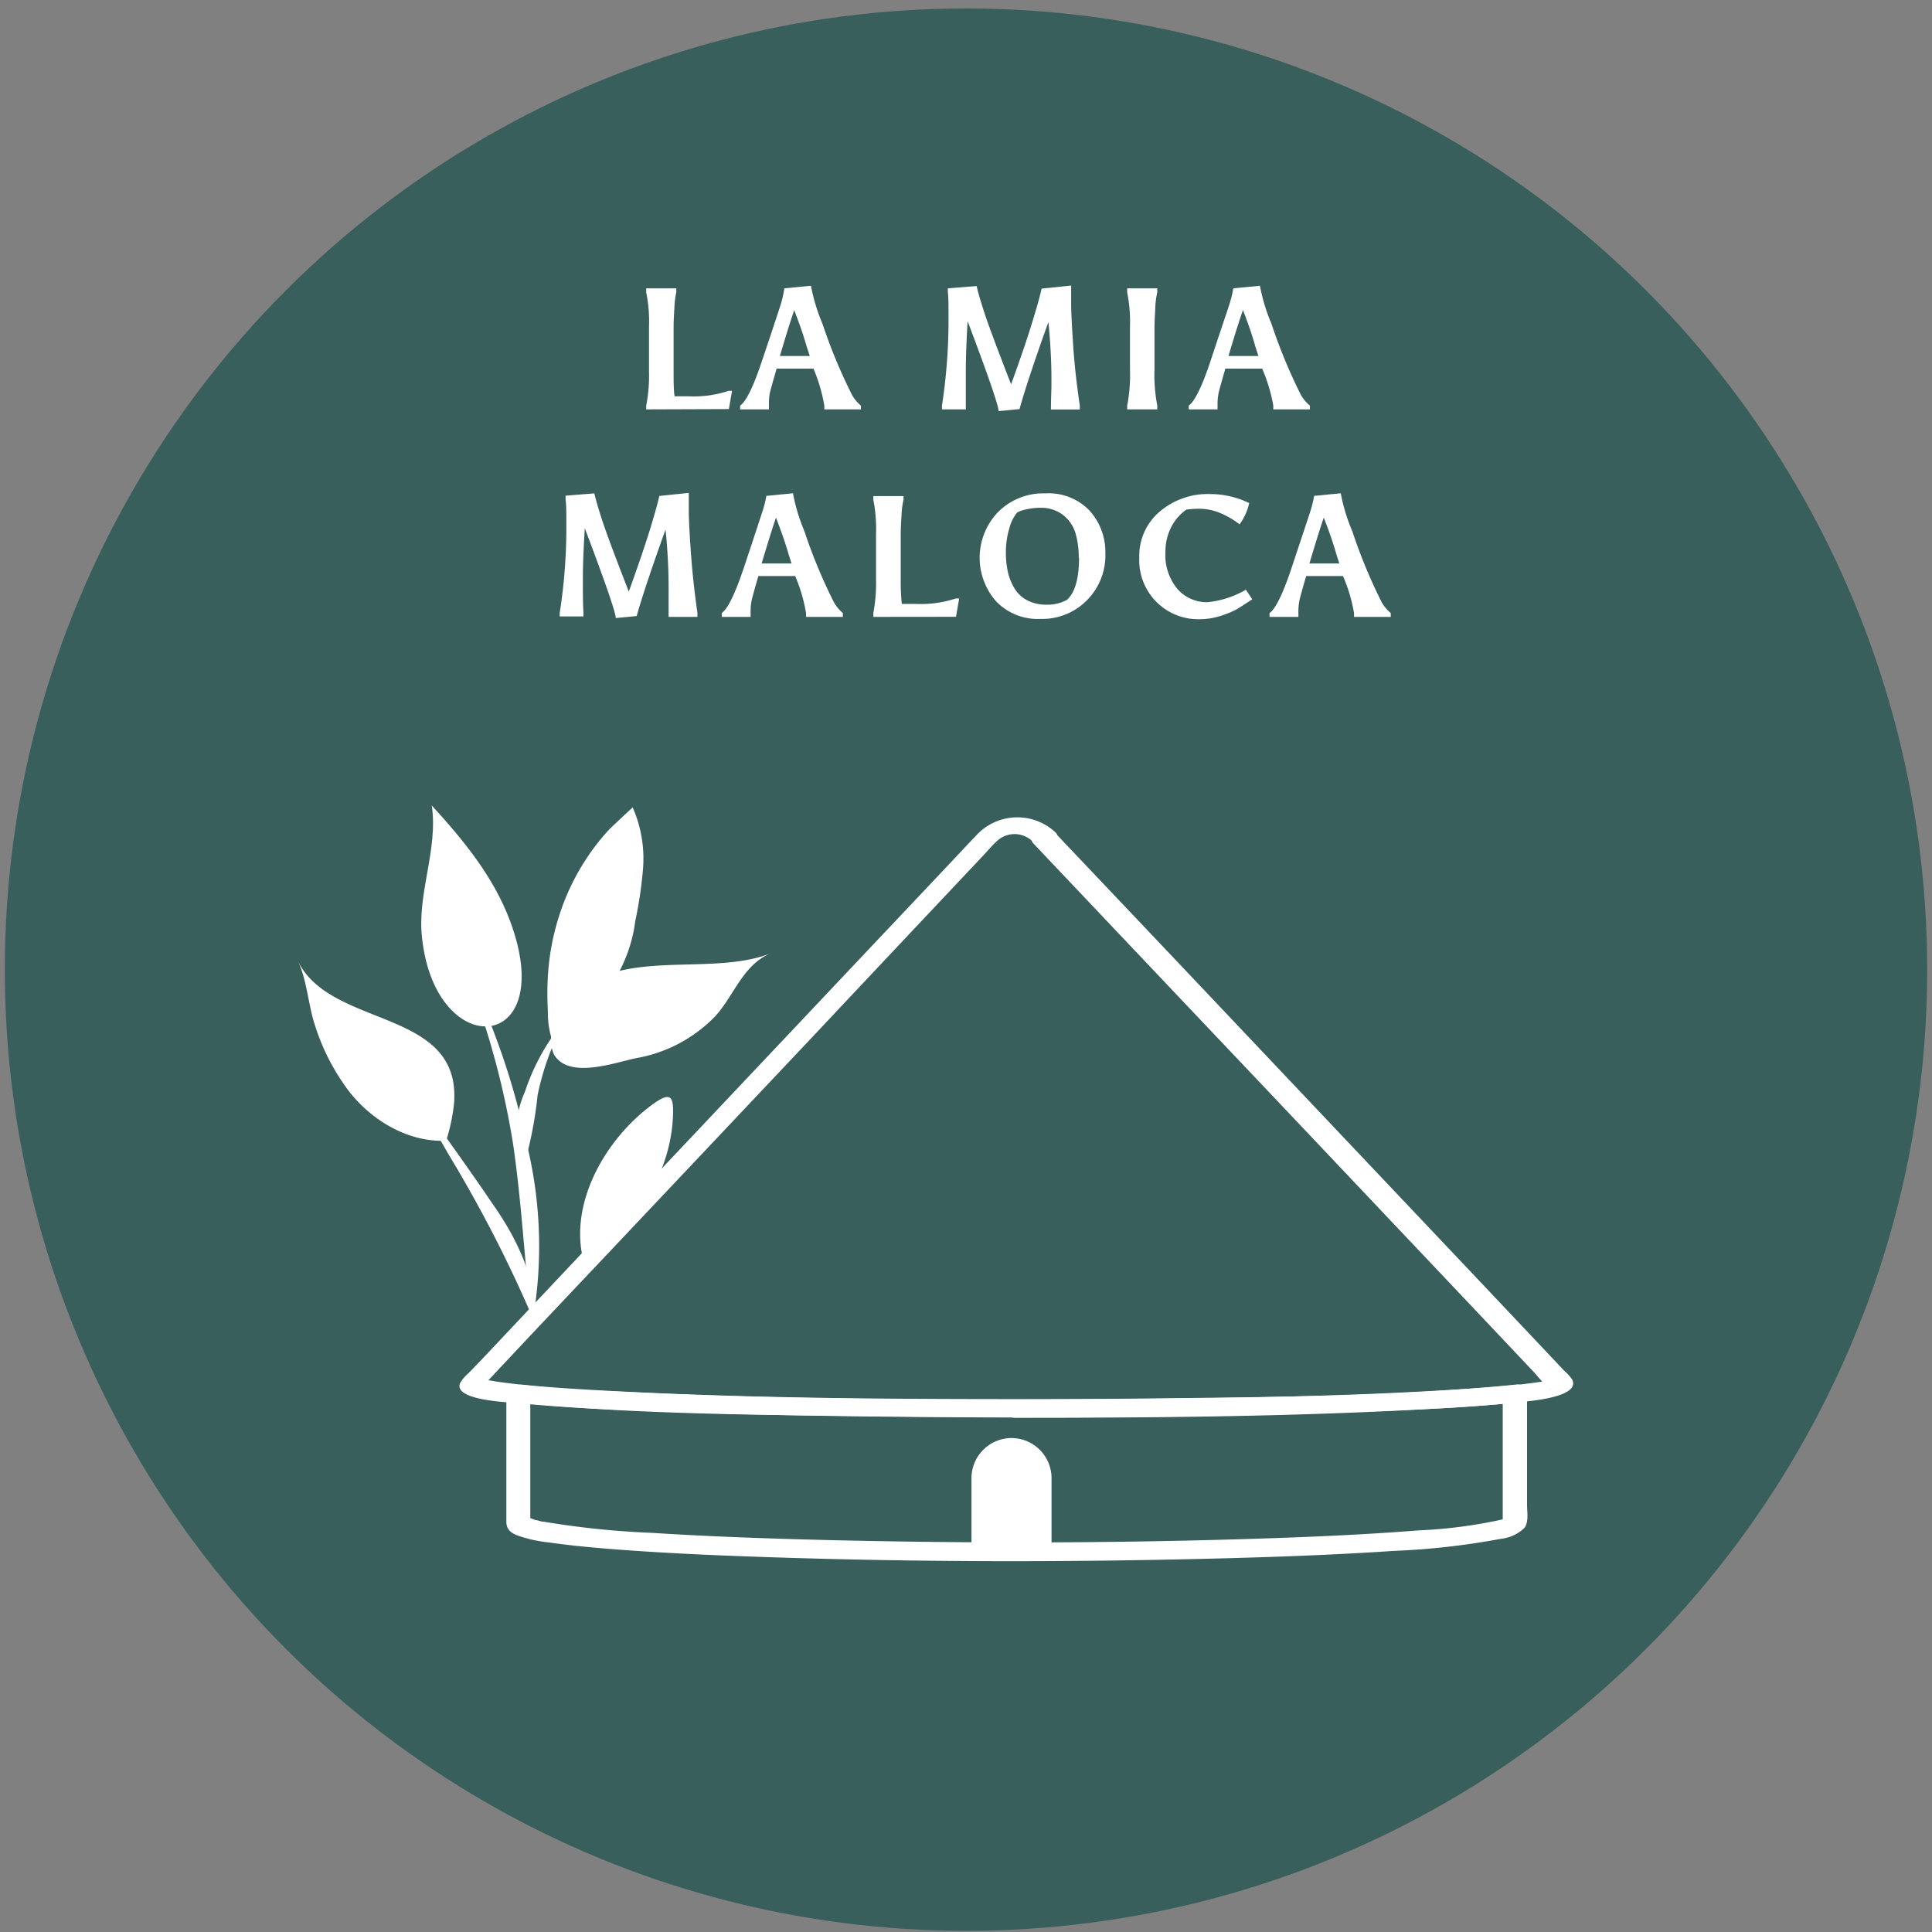 <?xml version="1.0" encoding="UTF-8"?> <svg xmlns="http://www.w3.org/2000/svg" viewBox="0 0 201 201"><rect x="0" y="0" width="201" height="201" fill="#808080" stroke="none"/><defs><style>.cls-1{fill:#395f5c;}.cls-2{fill:#fff;}</style></defs><g id="CONSULENZA"><circle class="cls-1" cx="100.5" cy="100.88" r="100"></circle><path class="cls-2" d="M67.23,42.59V42.2a16.25,16.25,0,0,0,.29-3.56V34a15,15,0,0,0-.29-3.58V30h3.13v.4a9.38,9.38,0,0,0-.2,1.69c-.06.85-.08,1.5-.08,1.94v4.8c0,.88,0,1.68.1,2.4.23,0,.71,0,1.43,0a11.57,11.57,0,0,0,4.2-.57h.35l-.33,1.9Z"></path><path class="cls-2" d="M84.63,38.35l-1.89,0-1.94,0c-.4,1.37-.63,2.21-.71,2.53A6.41,6.41,0,0,0,80,42.2v.39H77V42.2q.95-.64,2.32-4.79c.93-2.75,1.53-4.58,1.82-5.47A11,11,0,0,0,81.6,30l2.77-.27a19,19,0,0,0,1.19,3.93,54.9,54.9,0,0,0,3.08,7.42,3.89,3.89,0,0,0,.93,1.12v.39H85.76V42.2A17.11,17.11,0,0,0,84.63,38.35Zm-2-6.08c-.4,1.14-.89,2.73-1.49,4.77h3.11c-.07-.21-.18-.55-.33-1C83.61,34.94,83.18,33.7,82.63,32.27Z"></path><path class="cls-2" d="M98,42.2a58.84,58.84,0,0,0,.68-9.5c0-1,0-1.73-.07-2.32V30l3-.24c.12.58.38,1.47.77,2.68s1.33,3.73,2.81,7.54q1.49-4.08,2.25-6.62c.52-1.69.82-2.8.92-3.33l3.08-.32v.39c0,.26,0,.76,0,1.52s.07,2.16.2,4.18.37,4.15.7,6.41v.39h-3V42.2c0-.71.05-1.51.05-2.39a59.49,59.49,0,0,0-.32-6.3q-2.22,6.2-3,9.05l-2.18.21q0-.84-3.22-9.35c-.13,2.11-.19,3.87-.19,5.26s0,2.57,0,3.52v.39H98Z"></path><path class="cls-2" d="M120.11,34.16v4.3a16.65,16.65,0,0,0,.29,3.74v.39h-3.13V42.2a16.65,16.65,0,0,0,.29-3.74V34a15.6,15.6,0,0,0-.29-3.58V30h3.13v.4a8.48,8.48,0,0,0-.21,1.73C120.14,33,120.11,33.69,120.11,34.16Z"></path><path class="cls-2" d="M131.31,38.35l-1.89,0-1.94,0c-.39,1.37-.63,2.21-.7,2.53a6.29,6.29,0,0,0-.11,1.32v.39h-3V42.2c.62-.43,1.4-2,2.32-4.79s1.53-4.58,1.82-5.47a11.94,11.94,0,0,0,.5-1.94l2.77-.27a19,19,0,0,0,1.19,3.93,55.41,55.41,0,0,0,3.07,7.42,4.08,4.08,0,0,0,.94,1.12v.39h-3.81V42.2A16.8,16.8,0,0,0,131.31,38.35Zm-2-6.08q-.6,1.71-1.5,4.77h3.12c-.08-.21-.18-.55-.33-1C130.3,34.94,129.87,33.7,129.32,32.27Z"></path><path class="cls-2" d="M58.23,63.78a57.63,57.63,0,0,0,.69-9.5c0-1,0-1.73-.08-2.32v-.39l3-.24c.12.58.38,1.47.77,2.68s1.32,3.73,2.81,7.54q1.47-4.08,2.25-6.62c.51-1.69.82-2.8.92-3.33l3.07-.32v.4c0,.25,0,.75,0,1.52s.07,2.15.21,4.17.37,4.16.69,6.41v.4h-3v-.4c0-.71,0-1.5,0-2.39a59.49,59.49,0,0,0-.32-6.3q-2.22,6.19-3,9l-2.18.21q0-.84-3.22-9.35c-.13,2.11-.2,3.87-.2,5.26s0,2.57.06,3.52v.4H58.23Z"></path><path class="cls-2" d="M82.73,59.93l-1.89,0-1.94,0c-.4,1.37-.63,2.21-.7,2.53a5.79,5.79,0,0,0-.11,1.32v.4h-3v-.4c.62-.43,1.39-2,2.32-4.78s1.52-4.59,1.81-5.48a12.22,12.22,0,0,0,.51-1.93l2.77-.27a18.78,18.78,0,0,0,1.18,3.92,54.29,54.29,0,0,0,3.08,7.42,4.05,4.05,0,0,0,.93,1.12v.4H83.86v-.4A17.26,17.26,0,0,0,82.73,59.93Zm-2-6.08q-.58,1.71-1.49,4.77h3.11c-.07-.21-.18-.55-.32-1C81.72,56.53,81.28,55.28,80.73,53.85Z"></path><path class="cls-2" d="M90.86,64.18v-.4a17,17,0,0,0,.28-3.56V55.56A15.75,15.75,0,0,0,90.86,52v-.39H94V52a8.28,8.28,0,0,0-.21,1.69c-.06.85-.08,1.5-.08,1.94v4.81a22,22,0,0,0,.11,2.39c.22,0,.7,0,1.42,0a11.67,11.67,0,0,0,4.21-.57h.34l-.33,1.91Z"></path><path class="cls-2" d="M108.23,64.39a6,6,0,0,1-4.59-1.82,6.86,6.86,0,0,1,.2-9.3,6.63,6.63,0,0,1,4.91-1.94,5.89,5.89,0,0,1,4.61,1.8A6.43,6.43,0,0,1,115,57.56a6.63,6.63,0,0,1-1.93,4.9A6.52,6.52,0,0,1,108.23,64.39Zm4-6.35a8.91,8.91,0,0,0-.35-2.61,3.82,3.82,0,0,0-1.29-1.86,3.77,3.77,0,0,0-2.41-.74,6.34,6.34,0,0,0-1.35.15,3.75,3.75,0,0,0-1,.33A4.25,4.25,0,0,0,105,55a8.38,8.38,0,0,0-.35,2.42,9.23,9.23,0,0,0,.23,2.18,5.74,5.74,0,0,0,.7,1.67,3.33,3.33,0,0,0,1.32,1.2,4.3,4.3,0,0,0,2,.44,4.18,4.18,0,0,0,2.1-.5C111.85,61.64,112.26,60.18,112.26,58Z"></path><path class="cls-2" d="M121.25,57.43a5.5,5.5,0,0,0,1.25,3.85,4.05,4.05,0,0,0,3.12,1.37,9.78,9.78,0,0,0,4-1.3l.66,1c-.9.59-1.51,1-1.84,1.15a9.33,9.33,0,0,1-1.53.6,7.07,7.07,0,0,1-2.06.32A6.13,6.13,0,0,1,118.53,58a6,6,0,0,1,2.12-4.77,7.71,7.71,0,0,1,5.24-1.83,9.29,9.29,0,0,1,4.07.94,5.75,5.75,0,0,1-1,2.21,8.79,8.79,0,0,0-2.25-1.27,5.71,5.71,0,0,0-1.84-.35,10.13,10.13,0,0,0-1.45.09,5,5,0,0,0-1.54,1.76A5.58,5.58,0,0,0,121.25,57.43Z"></path><path class="cls-2" d="M139.72,59.93l-1.89,0-1.94,0c-.4,1.37-.63,2.21-.7,2.53a6.42,6.42,0,0,0-.11,1.32v.4h-3v-.4c.62-.43,1.4-2,2.32-4.78s1.53-4.59,1.82-5.48a13.08,13.08,0,0,0,.5-1.93l2.77-.27a18.44,18.44,0,0,0,1.19,3.92,54.79,54.79,0,0,0,3.07,7.42,4.08,4.08,0,0,0,.94,1.12v.4h-3.82v-.4A16.68,16.68,0,0,0,139.72,59.93Zm-2-6.08q-.58,1.71-1.49,4.77h3.11c-.07-.21-.18-.55-.32-1C138.71,56.53,138.28,55.28,137.72,53.85Z"></path><path class="cls-2" d="M109.83,86.62a5.8,5.8,0,0,0-8.33.37c-1.1,1.14-2.18,2.31-3.27,3.46l-8.87,9.39L67.58,122.91q-8.43,8.94-16.87,17.9c-.65.69-1.31,1.38-2,2.08a4.06,4.06,0,0,0-.84,1c-.76,1.8,5.05,2,5.85,2.07,5.23.52,10.5.73,15.75.92,7.77.29,15.55.43,23.32.51,16.67.18,33.36.1,50-.56,5.07-.19,10.16-.4,15.2-.95.81-.08,6.64-.48,5.54-2.41a5.44,5.44,0,0,0-.83-.9l-2.12-2.25-7.21-7.63-21.07-22.26q-9.7-10.26-19.42-20.5l-3.1-3.27c-.76-.8-3.11.2-2.28,1.08l16.5,17.42q10.56,11.13,21.11,22.29,7.32,7.72,14.62,15.46a15.23,15.23,0,0,0,1.34,1.44s.19.22.2.21c-.17.09,0-.74.05-.78a1.15,1.15,0,0,1,.34-.25c-.34.21.19,0-.12,0l-.55.14-.36.07-.22,0c-.68.11-1.36.19-2,.27-2,.22-4.07.37-6.1.5-14.25.92-28.57,1-42.84,1.08-15.26.05-30.55-.07-45.8-.85a112.93,112.93,0,0,1-12-1l-.74-.13-.13,0-.31-.08-.2-.07c-.25-.08,0,0,0,0l-.13-.08c.11.23.13,0,.19.25.09.49-.46.78,0,.46a6.26,6.26,0,0,0,.5-.53c4.31-4.61,8.65-9.19,13-13.79q10.44-11.05,20.89-22.12Q93.48,98.35,102.3,89c.45-.48.88-1,1.35-1.43a2.68,2.68,0,0,1,3.9.1C108.33,88.46,110.68,87.45,109.83,86.62Z"></path><path class="cls-2" d="M105.87,145.56c-14.71,0-29.45-.12-44.14-.95-2.46-.14-4.92-.3-7.37-.55-.59-.06-1.68.26-1.68,1v9.1c0,1.38,0,2.77,0,4.14,0,.81.44,1.17,1.17,1.45a14.57,14.57,0,0,0,3.33.73c1.85.27,3.71.45,5.57.61,5.69.47,11.41.72,17.12.91,15.47.52,31,.54,46.45.15,6.24-.16,12.48-.38,18.7-.8a76.51,76.51,0,0,0,11.09-1.25,4.19,4.19,0,0,0,2.48-1.13c.48-.63.28-1.66.28-2.39V144.94a1,1,0,0,0-1.17-.89c-12.28,1.23-24.74,1.28-37.07,1.43q-7.38.09-14.76.08c-1.46,0-1.87,1.95-.19,1.94,14.82,0,29.66-.12,44.46-1,2.46-.14,4.92-.31,7.37-.55l-1.17-.9v8.6c0,1.47,0,2.94,0,4.41,0,.55-.06.39.15.07.06-.08.42-.3.17-.16s.22,0-.18.07a50.46,50.46,0,0,1-8.92,1.18c-5.57.44-11.16.68-16.75.86-14.93.48-29.9.5-44.84.14-6.07-.15-12.14-.36-18.21-.75a88.7,88.7,0,0,1-11.15-1.15c-.24,0-.48-.09-.71-.15a1.33,1.33,0,0,1-.44-.12c-.14-.05-.27-.11-.41-.15s.07,0,.05,0-.08-.27,0,.06c0-.09,0,.32.07.3a2.28,2.28,0,0,0,0-.37v-13l-1.68,1c12.39,1.25,25,1.3,37.39,1.45q7.38.09,14.76.08C107.14,147.51,107.55,145.56,105.87,145.56Z"></path><path class="cls-2" d="M101.07,162.12v-8.34a4.18,4.18,0,0,1,4.17-4.17h0a4.18,4.18,0,0,1,4.16,4.17v8.34"></path><path class="cls-2" d="M58.4,106.87a28,28,0,0,0-2.47,7.07,41.78,41.78,0,0,1-1.43,7.36h-.17a10.24,10.24,0,0,1,.28-7.71,22.59,22.59,0,0,1,3.64-6.81l.15.09Z"></path><path class="cls-2" d="M43.53,114.31c2.29,3.19,5.46,7.59,7.63,10.81,2.57,3.62,4.65,7.88,4.62,12.44l-.17,0a136.6,136.6,0,0,0-8.94-17.45l-3.28-5.74.14-.09Z"></path><path class="cls-2" d="M48.6,101a76.09,76.09,0,0,1,6.11,17.63,44.78,44.78,0,0,1,.73,18.65h-.17c-.71-6.18-1-12.25-1.91-18.39a84.78,84.78,0,0,0-4.92-17.81l.16-.07Z"></path><path class="cls-2" d="M47.24,114.78C48,104.83,34.45,107.06,31,100c.95,2,1.08,4.65,1.79,6.74a22.68,22.68,0,0,0,3.63,6.94c2.42,3,6.11,5.16,10,5A20,20,0,0,0,47.24,114.78Z"></path><path class="cls-2" d="M53.06,95.8c-1.7-4.56-4.86-8.42-8.14-12,.69,4.61-1.58,9.25-1,13.88C45.38,110.61,58.21,109.58,53.06,95.8Z"></path><path class="cls-2" d="M58,110.19a2.69,2.69,0,0,1-.35-.45,3.51,3.51,0,0,1,.08-3.14c3.89-9.2,15.27-4.55,22.51-7.44-3,1.19-3.86,4.49-5.92,6.66a15,15,0,0,1-8.1,4.26C64.14,110.5,59.84,112.09,58,110.19Z"></path><path class="cls-2" d="M61.52,130.32c.63-.58,1.31-1.09,2-1.63A16.46,16.46,0,0,0,69,121.17a16.79,16.79,0,0,0,1-4.75c.12-2.24-.08-3-2.08-1.54-4.83,3.5-8.81,10.24-7.2,16.35A10.94,10.94,0,0,1,61.52,130.32Z"></path><path class="cls-2" d="M57.73,109a27.81,27.81,0,0,0,3.82-4.34A36.81,36.81,0,0,0,64,101.83a15.27,15.27,0,0,0,2.09-6,42.53,42.53,0,0,0,.8-5.36A13.2,13.2,0,0,0,65.82,84s-2.28,2.11-2.48,2.34a22.72,22.72,0,0,0-2.16,2.73,24.14,24.14,0,0,0-3,6.18,25.49,25.49,0,0,0-1.18,6.3,31.58,31.58,0,0,0,0,3.64,9.41,9.41,0,0,0,.56,3.38Z"></path></g></svg> 